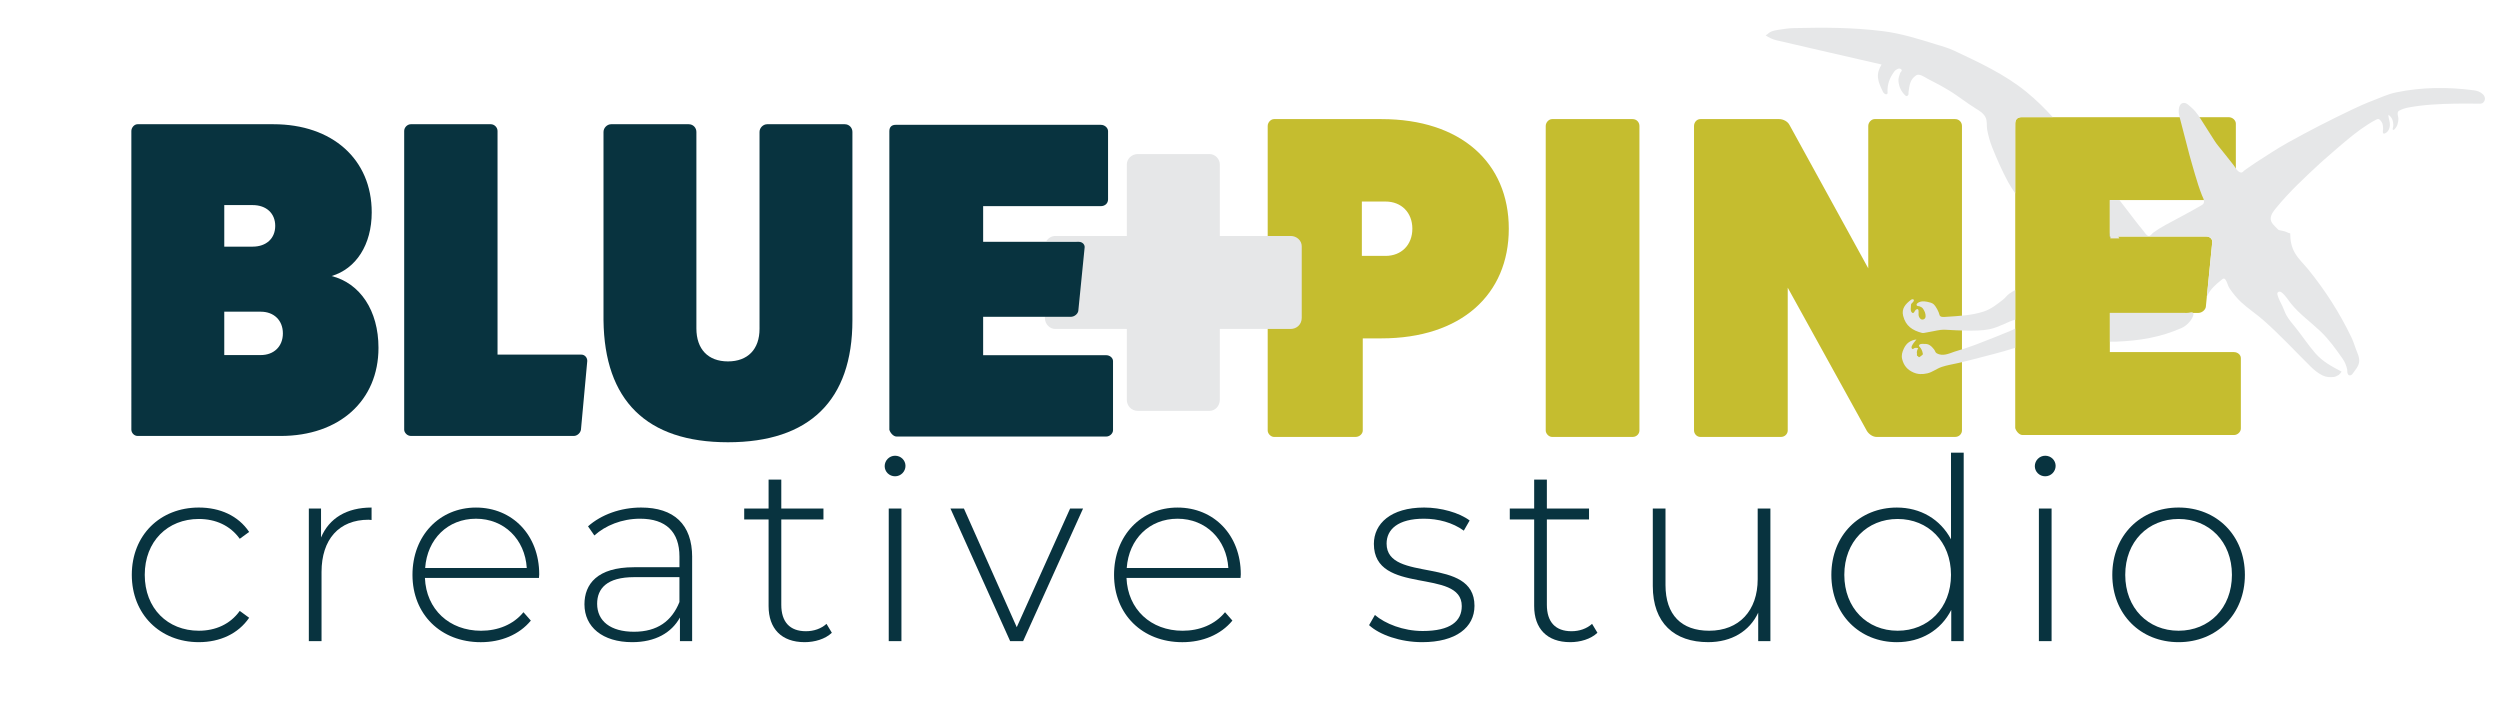 <?xml version="1.0" encoding="UTF-8"?>
<svg id="Layer_1" data-name="Layer 1" xmlns="http://www.w3.org/2000/svg" viewBox="0 0 1876 526.84">
  <defs>
    <style>
      .cls-1 {
        fill: #808c7f;
      }

      .cls-1, .cls-2, .cls-3, .cls-4, .cls-5 {
        stroke-width: 0px;
      }

      .cls-2 {
        fill: #08333f;
      }

      .cls-3 {
        fill: #e6e7e8;
      }

      .cls-4 {
        fill: #e8e8e8;
      }

      .cls-5 {
        fill: #c5bd2f;
      }
    </style>
  </defs>
  <g>
    <path class="cls-2" d="M98.9,431.37c0-29.73,21.16-50.51,50.32-50.51,15.82,0,29.54,6.1,37.74,18.3l-7.05,5.15c-7.24-10.1-18.3-14.87-30.69-14.87-23.44,0-40.6,16.77-40.6,41.93s17.15,41.93,40.6,41.93c12.39,0,23.44-4.77,30.69-14.87l7.05,5.15c-8.2,12.01-21.92,18.3-37.74,18.3-29.16,0-50.32-20.97-50.32-50.51Z"/>
    <path class="cls-2" d="M278.83,380.86v9.34c-.76,0-1.53-.19-2.29-.19-22.11,0-35.26,14.68-35.26,39.26v51.84h-9.53v-99.49h9.15v21.73c6.1-14.49,19.25-22.49,37.93-22.49Z"/>
    <path class="cls-2" d="M404.44,433.66h-85.58c.95,23.63,18.3,39.65,42.12,39.65,12.58,0,24.21-4.57,31.83-13.91l5.53,6.29c-8.77,10.67-22.49,16.2-37.55,16.2-30.11,0-51.27-20.97-51.27-50.51s20.39-50.51,47.65-50.51,47.46,20.58,47.46,50.13c0,.76-.19,1.72-.19,2.67ZM319.05,426.23h76.24c-1.33-21.54-16.96-36.98-38.12-36.98s-36.6,15.25-38.12,36.98Z"/>
    <path class="cls-2" d="M519.38,418.03v63.09h-9.15v-17.73c-6.29,11.44-18.49,18.49-35.83,18.49-22.3,0-35.83-11.44-35.83-28.4,0-15.06,9.53-27.83,37.17-27.83h34.12v-8.01c0-18.49-10.1-28.4-29.54-28.4-13.72,0-26.11,5.15-34.31,12.58l-4.76-6.86c9.91-8.77,24.4-14.1,39.84-14.1,24.59,0,38.31,12.58,38.31,37.17ZM509.85,451.77v-18.68h-33.93c-20.59,0-27.83,8.58-27.83,20.01,0,12.96,10.1,20.97,27.64,20.97s28.4-8.01,34.12-22.3Z"/>
    <path class="cls-2" d="M624.21,474.83c-4.95,4.77-12.96,7.05-20.39,7.05-17.54,0-27.07-10.29-27.07-27.07v-65h-18.3v-8.2h18.3v-21.73h9.53v21.73h31.64v8.2h-31.64v64.04c0,12.77,6.29,19.82,18.49,19.82,5.91,0,11.44-1.91,15.44-5.53l4,6.67Z"/>
    <path class="cls-2" d="M663.86,349.79c0-4.19,3.43-7.81,7.81-7.81s7.81,3.43,7.81,7.62-3.43,7.81-7.81,7.81-7.81-3.43-7.81-7.62ZM666.91,381.62h9.53v99.49h-9.53v-99.49Z"/>
    <polygon class="cls-2" points="812.72 381.62 767.74 481.12 758.02 481.12 713.23 381.62 723.33 381.62 762.97 470.64 803 381.62 812.72 381.62"/>
    <path class="cls-2" d="M930.9,433.66h-85.58c.95,23.63,18.3,39.65,42.12,39.65,12.58,0,24.21-4.57,31.83-13.91l5.53,6.29c-8.77,10.67-22.49,16.2-37.55,16.2-30.11,0-51.27-20.97-51.27-50.51s20.39-50.51,47.65-50.51,47.46,20.58,47.46,50.13c0,.76-.19,1.72-.19,2.67ZM845.51,426.23h76.24c-1.33-21.54-16.96-36.98-38.12-36.98s-36.6,15.25-38.12,36.98Z"/>
    <path class="cls-2" d="M1027.35,469.11l4.38-7.62c7.62,6.48,21.16,12.01,35.83,12.01,20.97,0,29.35-7.43,29.35-18.68,0-28.97-65.95-7.62-65.95-46.7,0-15.06,12.58-27.26,37.74-27.26,12.58,0,26.3,3.81,34.12,9.72l-4.38,7.62c-8.39-6.1-19.25-8.96-29.92-8.96-19.44,0-28.02,8-28.02,18.68,0,29.92,65.95,8.77,65.95,46.7,0,16.2-13.91,27.26-39.26,27.26-16.39,0-32.02-5.53-39.84-12.77Z"/>
    <path class="cls-2" d="M1198.7,474.83c-4.95,4.77-12.96,7.05-20.39,7.05-17.54,0-27.07-10.29-27.07-27.07v-65h-18.3v-8.2h18.3v-21.73h9.53v21.73h31.64v8.2h-31.64v64.04c0,12.77,6.29,19.82,18.49,19.82,5.91,0,11.44-1.91,15.44-5.53l4,6.67Z"/>
    <path class="cls-2" d="M1328.51,381.62v99.49h-9.15v-21.35c-6.48,13.91-20.01,22.11-37.55,22.11-25.35,0-41.55-14.29-41.55-42.12v-58.13h9.53v57.37c0,22.49,12.01,34.31,32.78,34.31,22.49,0,36.4-15.06,36.4-38.69v-52.99h9.53Z"/>
    <path class="cls-2" d="M1473.56,339.69v141.43h-9.34v-23.44c-7.81,15.44-22.87,24.21-40.79,24.21-28.02,0-49.18-20.78-49.18-50.51s21.16-50.51,49.18-50.51c17.73,0,32.59,8.77,40.6,23.83v-65h9.53ZM1464.03,431.37c0-24.97-17.15-41.93-40.03-41.93s-40.03,16.96-40.03,41.93,17.15,41.93,40.03,41.93,40.03-16.96,40.03-41.93Z"/>
    <path class="cls-2" d="M1526.93,349.79c0-4.19,3.43-7.81,7.81-7.81s7.81,3.43,7.81,7.62-3.43,7.81-7.81,7.81-7.81-3.43-7.81-7.62ZM1529.98,381.62h9.53v99.49h-9.53v-99.49Z"/>
    <path class="cls-2" d="M1585.07,431.37c0-29.54,21.16-50.51,49.75-50.51s49.75,20.97,49.75,50.51-21.16,50.51-49.75,50.51-49.75-20.97-49.75-50.51ZM1674.84,431.37c0-24.97-17.15-41.93-40.03-41.93s-40.03,16.96-40.03,41.93,17.15,41.93,40.03,41.93,40.03-16.96,40.03-41.93Z"/>
  </g>
  <g>
    <path class="cls-5" d="M1036.62,89.37c59.74,0,95.58,32.84,95.58,82.27s-35.84,82.27-95.58,82.27h-14v69.13c0,2.42-2.39,4.84-5.46,4.84h-61.1c-2.39,0-4.78-2.42-4.78-4.84V94.55c0-2.77,2.39-5.18,4.78-5.18h80.56M1039.69,192.03c11.95,0,20.14-8.3,20.14-20.4s-8.19-20.4-20.14-20.4h-17.75v40.79h17.75"/>
    <path class="cls-5" d="M1225.11,89.37c3.07,0,5.12,2.42,5.12,5.18v228.49c0,2.42-2.05,4.84-5.12,4.84h-60.42c-2.39,0-4.78-2.42-4.78-4.84V94.55c0-2.77,2.39-5.18,4.78-5.18h60.42Z"/>
    <path class="cls-5" d="M1676.42,264.22c2.73,0,5.12,2.07,5.12,4.49v52.89c0,2.42-2.39,4.84-5.12,4.84h-158.74c-2.39,0-4.78-2.77-5.46-5.19V92.77c0-3.11,1.71-4.84,4.78-4.84h155.32c3.07,0,5.46,2.42,5.46,4.84v52.2c0,3.11-2.39,5.18-5.46,5.18h-89.1v27.31h72.37c3.07,0,4.78,2.42,4.44,4.49l-4.78,48.39c-.34,2.07-2.73,4.49-5.8,4.49h-66.23v29.38h93.19"/>
    <path class="cls-5" d="M1467.14,89.37h-60.42c-2.39,0-4.78,2.42-4.78,5.18v106.81l-59.06-107.5c-1.37-2.77-4.78-4.49-7.85-4.49h-59.06c-2.73,0-4.78,2.42-4.78,5.18v228.49c0,2.42,2.05,4.84,4.78,4.84h60.42c3.07,0,5.12-2.42,5.12-4.84v-107.16l59.4,107.5c1.71,2.77,4.78,4.49,7.17,4.49h59.06c3.07,0,5.12-2.42,5.12-4.84V94.55c0-2.77-2.05-5.18-5.12-5.18Z"/>
  </g>
  <path class="cls-4" d="M1583.66,166.68c0,1.65-.04,3.3-.11,4.94v7.26h6.81c-1.05-1.59-1.98-3.28-2.85-4.97-1.25-2.44-2.48-4.89-3.84-7.23"/>
  <path class="cls-1" d="M1583.55,171.62c-.08,1.77-.21,3.54-.4,5.31.23.62.35,1.28.34,1.95h.06v-7.26"/>
  <path class="cls-3" d="M968.51,177.07h-53.16v-53.72c0-3.88-3.32-7.75-7.75-7.75h-53.72c-4.98,0-8.31,3.88-8.31,7.75v53.72h-53.72c-2.65,0-5.3,1.55-6.71,3.95h21.3c3.04,0,4.74,2.37,4.4,4.41l-4.74,47.46c-.34,2.03-2.71,4.41-5.75,4.41h-16.25v1.24c0,4.98,3.88,8.31,7.75,8.31h53.72v53.16c0,4.43,3.32,8.31,8.31,8.31h53.72c4.43,0,7.75-3.88,7.75-8.31v-53.16h53.16c4.43,0,8.31-3.32,8.31-8.31v-53.72c0-4.43-3.88-7.75-8.31-7.75Z"/>
  <g>
    <path class="cls-2" d="M205.17,93.22c44.33,0,73.77,26.44,73.77,66.11,0,24.41-11.84,42.38-30.12,47.8,21.32,5.42,35.19,25.76,35.19,53.9,0,39.66-29.44,66.11-73.43,66.11h-107.27c-2.71,0-4.74-2.37-4.74-4.75V98.3c0-2.37,2.03-5.09,4.74-5.09h101.85ZM189.61,185.08c10.15,0,16.92-6.1,16.92-15.59s-6.77-15.59-16.92-15.59h-21.32v31.19h21.32ZM195.7,266.44c9.81,0,16.58-6.44,16.58-16.27s-6.77-16.27-16.58-16.27h-27.41v32.54h27.41Z"/>
    <path class="cls-2" d="M436.29,266.11c2.37,0,4.4,2.03,4.4,4.75l-4.74,51.53c-.34,2.37-2.71,4.75-5.41,4.75h-122.16c-2.71,0-5.08-2.37-5.08-4.75V98.3c0-2.71,2.37-5.09,5.08-5.09h59.89c2.71,0,5.08,2.37,5.08,5.09v167.81h62.94Z"/>
    <path class="cls-2" d="M633.9,93.22c3.38,0,5.75,2.71,5.75,5.76v141.36c0,60-32.15,91.53-93.39,91.53s-92.72-31.53-93.39-91.53V98.98c0-3.05,2.71-5.76,5.75-5.76h58.2c3.38,0,5.75,2.71,5.75,5.76v147.47c0,15.59,8.8,24.75,23.69,24.75s23.69-9.15,23.69-24.41V98.98c0-3.05,2.71-5.76,5.75-5.76h58.2Z"/>
    <path class="cls-2" d="M830.13,266.56h-92.38v-28.81h65.65c3.05,0,5.41-2.37,5.75-4.41l4.74-47.46c.34-2.03-1.35-4.41-4.4-4.41h-71.74v-26.78h88.32c3.05,0,5.41-2.03,5.41-5.08v-51.19c0-2.37-2.37-4.75-5.41-4.75h-153.96c-3.05,0-4.74,1.7-4.74,4.75v224.08c.68,2.37,3.05,5.08,5.41,5.08h157.35c2.71,0,5.08-2.37,5.08-4.75v-51.87c0-2.37-2.37-4.41-5.08-4.41Z"/>
  </g>
  <g>
    <path class="cls-3" d="M1434.42,227.79c.47-.6,2-1.66,1.72-2.63-.28-.98-1.55-.6-2.08-.21-4.16,3.11-7.3,6.61-5.94,12.05,1.9,7.57,6.86,10.91,14.1,12.81,1.03.27,2.03-.09,3.04-.24,3.67-.54,7.19-1.51,10.9-2,1.3-.17,2.52-.17,3.92-.11,5.33.22,10.32.62,15.82.65,5.5.02,11.28.08,16.9-1.04,3.83-.77,7.36-2.29,11.13-3.93,2.52-1.1,5.4-2.54,8.28-3.25v-22.25c-1.56.84-3.08,1.78-4.44,2.75-1.86,1.32-2.93,3.11-4.65,4.43-4.59,3.55-8.95,7.13-14.53,8.95-9.06,2.96-18.42,3.33-27.84,3.96-1.26.09-2.5.25-3.71,0-1.77-.37-1.66-1.8-2.24-3.3-.58-1.5-1.47-3.12-2.41-4.49-.6-.86-1.3-1.7-2.2-2.21-.89-.51-1.47-.64-2.53-.9-1.06-.26-2.22-.58-3.48-.65-1.26-.07-2.52-.07-3.88.51-.66.28-2.41,1.13-2.07,2.21s1.49.66,2.39,1.05,1.72.72,2.38,1.67c1.11,1.6,2,3.51,1.98,5.57,0,1.05-.39,1.98-1.41,2.42s-2.07.22-2.8-.73c-.73-.94-1.09-1.75-1.09-3.1,0-1.35.55-5.12-1.94-3.4-1.02.71-1.63,3.84-3.24,1.92-1.04-1.24-.58-3.25-.52-4.85.02-.57-.03-1.06.44-1.66Z"/>
    <path class="cls-3" d="M1432.04,71.05c.25-.53-.01-1.19.1-1.86.83-5.14.9-9.34,5.74-12.66,2.32-1.59,6.33,1.32,8.51,2.52,3.52,1.93,6.99,3.53,10.39,5.46,2,1.14,3.85,2.22,5.84,3.41,3.42,2.05,7.18,4.77,10.34,6.99,3.16,2.22,6.04,4.3,9.12,6.19,3.08,1.89,6.11,3.64,7.74,6.71,1.63,3.08.78,6.55,1.36,9.57.89,4.65,2.11,9.08,3.78,13.24,3.62,9.02,7.44,17.64,11.98,26.08,1.6,2.97,3.48,5.69,5.28,8.43v-39.57c0-.74-.06-12.54.04-13.25,0,0,.14-1.13.14-1.14.62-3.1,3.84-3.26,4.45-3.26l23.53-.02c-6.14-6.71-12.62-13.09-19.71-18.88-16.34-13.34-35.47-22.09-54.25-30.97-4.69-2.22-9.45-3.45-14.19-4.93-12.85-4-25.89-8.04-39.15-9.71-22.51-2.84-44.64-2.86-67.21-2.31-3.81.09-7.52.71-11.24,1.26-1.92.28-3.92.68-5.61,1.39-1.69.71-2.54,2-4.1,2.81,2.6,1.72,5.22,2.99,8.24,3.7,26.24,6.13,52.54,12.1,78.78,18.16-1.9,3.2-3.13,6.3-2.69,10.07.44,3.77,2.1,6.9,3.67,10.3.43.92,1.15,1.62,2.14,1.95.5.17,1.1-.17,1.32-.6.22-.43,0-.76,0-1.16-.14-5.91,1.55-10.33,4.93-15.1.71-1,1.64-1.67,2.69-2.16,1.05-.49,2.39-.32,2.95.64s-.84,1.75-1.04,2.39c-.7,2.16-1.51,3.95-1.3,6.18.41,4.37,2.03,7.7,5.15,10.76.88.86,1.8.4,2.3-.64Z"/>
    <path class="cls-3" d="M1643.88,234.45c-1.12.27-2.27.44-3.43.44-.55,0-1.08-.03-1.61-.08h-55.25c-.1,0-.2-.01-.3-.02v21.63c1.71.02,3.42,0,5.12-.06,17.16-.7,32.91-3.25,48.69-10.26,7.03-3.12,11.78-12.75,6.79-11.65Z"/>
    <path class="cls-3" d="M1863.14,70.71c-1.82-1.78-4.26-2.62-6.7-2.94-19.81-2.6-39.2-2.45-58.56,1.6-6.35,1.33-11.56,3.94-17.16,6.04-5.6,2.11-10.66,4.39-15.77,6.83-16.48,7.88-32.29,15.93-48.21,24.81-7.93,4.43-15.73,9.62-23.45,14.55-1.93,1.23-3.89,2.67-5.8,3.96-1,.67-1.99,1.48-2.99,2.11-1,.63-1.61,1.95-2.92,1.78-2.53-.33-4.04-3.66-5.25-5.23-2.08-2.7-3.74-4.68-5.65-7.16-1.44-1.87-2.77-3.46-4.23-5.28-.48-.59-.9-1.1-1.42-1.75-.52-.65-1.25-1.53-1.75-2.23-.5-.7-.71-1.01-1.23-1.79-.52-.78-1.14-1.78-1.74-2.71-2.93-4.58-5.84-9.27-8.81-13.88-1.27-1.97-2.52-3.93-4.09-5.74-1.06-1.23-2.12-2.31-3.45-3.43-1.34-1.12-2.89-2.86-4.8-3.03-3.2-.28-4.16,3.19-4.25,5.55-.09,2.36.44,4.13.93,6.09,2.32,9.22,4.74,18.17,7.09,27.3.6,2.33,1.27,4.59,1.94,6.89,1.53,5.28,2.98,10.5,4.7,15.75.86,2.62,1.76,5.16,2.81,7.82.69,1.74,2.04,3.65,1.35,5.65-.36,1.04-1.29,1.51-2.16,2.02-8.79,5.13-17.7,9.67-26.66,14.57-3.16,1.72-6.22,3.6-9.28,5.84-.88.64-1.83,2.66-3.41,2.37-1.58-.29-2.95-2.8-3.77-3.77-5.45-6.5-9.89-12.73-15.07-19.34-.99-1.26-1.97-2.54-2.94-3.8,0,0-7.1,0-7.2,0v27.31h2.01s58.03,0,58.03,0c3.3,0,10.41,0,12.51,0,.38,0,.62.05.62.05,1.33.19,3.97,1.41,3.69,4.04-.22,2.1-3.63,36.65-3.73,37.76-.11,1.24-.25,2.44-.37,3.65.12-.34.36-1.18.64-1.7,2.55-4.71,6.04-7.75,10.02-10.98,1.4-1.14,2.23-2.04,3.47-.24,1.24,1.8,1.6,4.38,2.92,6.32,2.55,3.76,5.44,7.36,8.8,10.47,5.17,4.78,11.1,8.62,16.39,13.26,12.44,10.92,23.62,23.05,35.4,34.71,2.75,2.73,5.64,5.16,9.19,6.91,2.72,1.34,5.58,1.46,8.61,1.14,1.27-.13,2.33-.98,3.58-1.52.35-.15,2.24-2.43,2.04-2.53-7.33-3.81-14.14-7.45-19.6-13.7-5.46-6.26-9.85-13.08-15.04-19.51-2.37-2.93-4.77-5.65-6.67-8.99-1.28-2.25-1.92-4.59-3.12-7.07-1.2-2.48-2.81-5.34-3.57-8.17-.2-.73-.35-1.62.42-2.18.76-.56,1.77-.43,2.57.19,3.12,2.41,4.94,5.77,7.42,8.8,6.36,7.76,14.46,13.46,21.71,20.35,6.47,6.13,11.57,13.35,16.71,20.64,1.74,2.48,2.84,5.25,3.46,8.22.18.87-.07,1.81.24,2.65.3.84.7,1.67,1.72,1.65,1.02-.03,1.62-.54,2.24-1.44,1.86-2.7,4.36-5.25,4.75-8.68.39-3.44-1.23-6.33-2.36-9.47-1.13-3.14-2.16-6.31-3.62-9.34-8.82-18.23-19.4-34.73-32.13-50.48-3.32-4.11-7.22-7.61-9.97-12.24-2.75-4.63-3.63-9.53-3.64-14.91-1.38-.26-2.6-1-3.91-1.45-1.31-.45-2.68-.57-4-.88-.35-.08-.71-.18-.99-.36-.28-.18-.41-.39-.63-.62-2.12-2.22-5.3-4.7-5.12-7.96.19-3.26,2.59-5.98,4.35-8.13,10.05-12.26,21.25-22.56,32.72-33.21,1.08-1.01,2.14-1.93,3.21-2.87,7.11-6.23,14.23-12.44,21.58-18.33,3.66-2.93,7.43-5.56,11.32-8.09,1.95-1.26,4.03-2.44,6.02-3.47,1.35-.7,1.89-.66,2.93.37.09.09.18.2.28.34.54.72,1.01,1.15,1.37,2.09.36.94.51,2.3.56,3.37,0,.21.03.54.02.72-.08,1.34-.93,4.58,1.56,3.38s3.58-3.98,3.52-6.84c-.04-1.78-.75-3.79-1.04-5.6-.08-.48-.09-.99.1-1.46,1.11.95,2.02,1.96,2.65,3.29.35.74.5,1.48.66,2.3.27,1.39.3,2.54-.06,3.99-.17.69-.67,1.9.74,1.73.12-.01,1.16-1.26,1.33-1.52.53-.78.99-1.45,1.25-2.31.51-1.67.81-3.2.74-4.96-.03-.93-.46-1.7-.5-2.72-.04-1.03-.1-2.24,1.05-2.86,2.23-1.2,4.71-1.98,7.25-2.44,5.63-1.02,11.19-1.7,16.92-2.11,11.57-.83,23.18-.86,34.77-.72,1.5.02,3.11.26,4.24-.89,1.86-1.88,1.51-4.39-.3-6.17Z"/>
    <path class="cls-3" d="M1512.21,260.2v-13.67c-1.02.59-2.08,1.11-3.2,1.57-8.59,3.54-17.14,7.02-25.82,10.29-.94.35-1.86.68-2.83,1.03-2.32.85-4.44,1.6-6.86,2.39-2.41.79-4.28,1.16-6.98,2.12-4.16,1.48-8.7,3.63-13.15,1.23-1.21-.65-1.25-2.03-2.14-3.07s-1.85-2.26-3.12-3.02c-.62-.37-1.2-.7-2.01-.85-.81-.15-1.17-.11-2.27-.15-1.1-.04-3.52-.32-3.9,1.41-.06.27.24.41.4.58,1.44,1.62,2.21,3.21,2.55,5.36.03.2.06.41-.08.63-.14.22-.13.21-.46.46-.33.26-1.28.95-1.65,1.23-.36.28-.54.35-.87.23-.33-.12-.15-.33-.39-.54-.24-.21-.6-.23-.85-.53-.24-.3-.08-1-.05-1.32.03-.32-.12-.47-.14-.71-.07-1.4.35-2.41,1.06-3.58-1.16-.33-2.11-.43-3.22.08-.31.14-.63.75-.98.59-2.06-.96.18-3.8.93-4.85.75-1.05,1.25-1.45,1.91-2.39-4.63.64-7.59,2.78-9.52,6.99-1.17,2.55-1.87,4.99-1.21,7.69,1.17,4.83,3.86,8.07,8.42,10.07,3.48,1.52,6.66,1.51,10.45.7,3.79-.82,6.99-3.55,10.84-4.83,3.85-1.28,8.11-1.97,12.22-2.89,3.2-.71,6.24-1.48,9.61-2.35,3.37-.87,7.15-1.82,10.7-2.76,4.75-1.26,9.61-2.46,14.4-3.85,2.75-.8,5.5-1.65,8.25-2.5-.02-.27-.04-.53-.04-.8Z"/>
  </g>
</svg>